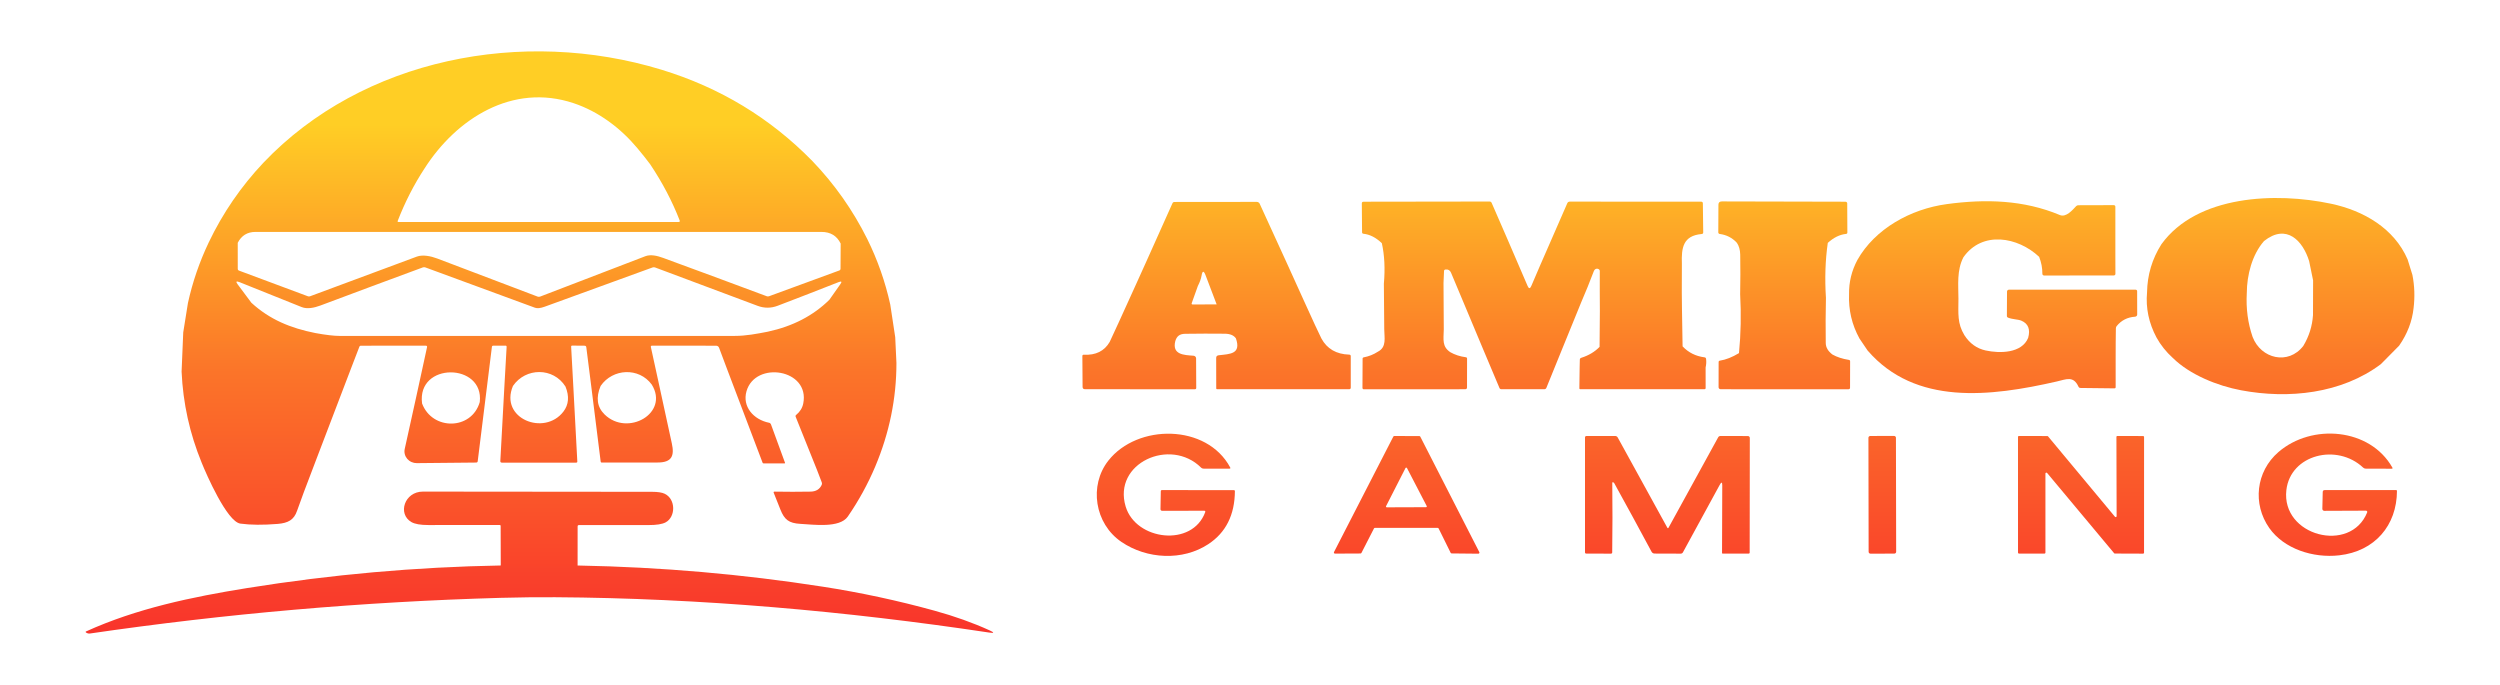 <svg width="146" height="40" viewBox="0 0 146 40" fill="none" xmlns="http://www.w3.org/2000/svg">
<g clip-path="url(#clip0_53484_4266)">
<path d="M70.388 29.9C70.391 29.892 70.392 29.883 70.391 29.874C70.389 29.866 70.386 29.858 70.38 29.85C70.375 29.843 70.368 29.837 70.359 29.833C70.351 29.829 70.342 29.827 70.332 29.827L67.869 29.832C67.856 29.832 67.844 29.829 67.832 29.824C67.82 29.82 67.809 29.813 67.8 29.804C67.791 29.795 67.784 29.785 67.779 29.773C67.774 29.762 67.772 29.75 67.772 29.738L67.791 28.69C67.791 28.643 67.816 28.62 67.866 28.62L72.062 28.625C72.07 28.625 72.077 28.626 72.084 28.629C72.091 28.631 72.097 28.635 72.102 28.64C72.107 28.645 72.112 28.651 72.114 28.657C72.117 28.664 72.118 28.671 72.118 28.678C72.109 30.069 71.592 31.102 70.566 31.778C69.066 32.767 66.978 32.659 65.492 31.648C63.921 30.579 63.588 28.351 64.726 26.903C66.426 24.737 70.479 24.746 71.843 27.299C71.868 27.345 71.853 27.369 71.796 27.369L70.299 27.37C70.27 27.37 70.241 27.365 70.214 27.354C70.187 27.343 70.162 27.327 70.141 27.306C68.35 25.531 64.976 27.039 65.738 29.581C66.333 31.566 69.638 31.976 70.388 29.9Z" fill="url(#paint0_linear_53484_4266)"/>
<path d="M138.171 29.823L135.742 29.833C135.727 29.833 135.712 29.83 135.698 29.825C135.683 29.819 135.671 29.811 135.659 29.8C135.648 29.79 135.64 29.777 135.634 29.764C135.628 29.75 135.625 29.735 135.625 29.721L135.647 28.735C135.648 28.659 135.688 28.621 135.767 28.621H139.939C139.95 28.621 139.962 28.626 139.97 28.634C139.979 28.642 139.983 28.653 139.983 28.664C139.977 30.687 138.688 32.197 136.61 32.431C135.08 32.605 133.383 32.052 132.527 30.837C131.544 29.438 131.739 27.543 133.061 26.4C135.012 24.714 138.405 24.995 139.712 27.303C139.741 27.35 139.725 27.373 139.67 27.373L138.164 27.369C138.103 27.369 138.049 27.348 138.005 27.306C136.48 25.873 133.764 26.544 133.524 28.618C133.214 31.306 137.272 32.351 138.243 29.924C138.248 29.913 138.249 29.901 138.248 29.888C138.246 29.876 138.242 29.865 138.235 29.855C138.228 29.845 138.218 29.837 138.207 29.831C138.195 29.825 138.182 29.823 138.171 29.823Z" fill="url(#paint1_linear_53484_4266)"/>
<path d="M79.452 32.324L77.964 32.331C77.953 32.331 77.942 32.328 77.932 32.323C77.922 32.318 77.914 32.311 77.908 32.302C77.903 32.293 77.899 32.283 77.898 32.272C77.898 32.261 77.9 32.251 77.905 32.242L81.369 25.498C81.375 25.487 81.383 25.479 81.394 25.472C81.404 25.466 81.416 25.463 81.428 25.463L82.886 25.466C82.898 25.466 82.91 25.469 82.921 25.475C82.931 25.482 82.939 25.49 82.945 25.501L86.393 32.246C86.398 32.255 86.4 32.266 86.4 32.277C86.399 32.287 86.396 32.297 86.39 32.306C86.384 32.316 86.376 32.323 86.366 32.328C86.356 32.333 86.345 32.336 86.334 32.336L84.778 32.32C84.766 32.321 84.754 32.317 84.743 32.311C84.733 32.305 84.724 32.296 84.719 32.286L84.017 30.864C84.012 30.853 84.004 30.844 83.993 30.838C83.983 30.831 83.971 30.828 83.959 30.828L80.298 30.826C80.286 30.826 80.274 30.829 80.264 30.836C80.253 30.842 80.245 30.851 80.24 30.861L79.509 32.288C79.504 32.299 79.496 32.307 79.486 32.314C79.476 32.32 79.464 32.323 79.452 32.324ZM80.945 29.561C80.941 29.569 80.939 29.576 80.94 29.584C80.941 29.592 80.943 29.6 80.948 29.606C80.952 29.613 80.958 29.619 80.966 29.622C80.973 29.626 80.981 29.628 80.989 29.628L83.277 29.62C83.286 29.62 83.294 29.618 83.301 29.614C83.308 29.61 83.314 29.605 83.319 29.598C83.323 29.591 83.325 29.583 83.326 29.575C83.326 29.567 83.324 29.559 83.32 29.552L82.168 27.334C82.164 27.326 82.158 27.32 82.15 27.315C82.142 27.311 82.133 27.308 82.124 27.308C82.115 27.308 82.107 27.311 82.099 27.315C82.091 27.32 82.085 27.326 82.081 27.334L80.945 29.561Z" fill="url(#paint2_linear_53484_4266)"/>
<path d="M100.58 28.351C100.581 28.146 100.532 28.134 100.432 28.316L98.284 32.255C98.255 32.307 98.21 32.333 98.148 32.333L96.632 32.328C96.595 32.328 96.558 32.318 96.526 32.3C96.495 32.281 96.469 32.255 96.452 32.223C95.733 30.882 95.005 29.545 94.269 28.213C94.265 28.206 94.259 28.199 94.253 28.193C94.188 28.144 94.156 28.15 94.157 28.211C94.173 29.563 94.172 30.914 94.153 32.266C94.153 32.275 94.151 32.283 94.147 32.291C94.144 32.3 94.139 32.307 94.132 32.313C94.126 32.319 94.118 32.324 94.109 32.328C94.101 32.331 94.092 32.333 94.082 32.333L92.644 32.33C92.591 32.33 92.564 32.304 92.564 32.252V25.542C92.564 25.521 92.573 25.5 92.589 25.485C92.604 25.47 92.625 25.462 92.647 25.462H94.326C94.357 25.461 94.387 25.47 94.413 25.485C94.439 25.5 94.46 25.522 94.474 25.548L97.377 30.828C97.379 30.833 97.384 30.838 97.389 30.841C97.394 30.845 97.4 30.846 97.407 30.846C97.413 30.846 97.419 30.845 97.425 30.841C97.43 30.838 97.434 30.833 97.437 30.828L100.343 25.536C100.355 25.513 100.374 25.495 100.397 25.482C100.419 25.468 100.445 25.461 100.472 25.462L102.076 25.465C102.106 25.465 102.134 25.476 102.156 25.497C102.177 25.517 102.189 25.545 102.189 25.574L102.181 32.266C102.181 32.31 102.158 32.332 102.111 32.331L100.604 32.33C100.599 32.33 100.594 32.329 100.589 32.327C100.585 32.325 100.581 32.322 100.577 32.319C100.574 32.316 100.571 32.311 100.57 32.307C100.568 32.303 100.567 32.298 100.567 32.293L100.58 28.351Z" fill="url(#paint3_linear_53484_4266)"/>
<path d="M110.613 25.459L109.226 25.461C109.165 25.461 109.116 25.508 109.116 25.566L109.128 32.229C109.129 32.287 109.178 32.334 109.238 32.334L110.626 32.331C110.687 32.331 110.736 32.284 110.736 32.227L110.723 25.563C110.723 25.506 110.674 25.459 110.613 25.459Z" fill="url(#paint4_linear_53484_4266)"/>
<path d="M119.399 32.331L117.907 32.33C117.893 32.33 117.879 32.324 117.869 32.315C117.858 32.305 117.852 32.292 117.852 32.278L117.851 25.513C117.851 25.5 117.856 25.486 117.868 25.477C117.878 25.467 117.89 25.462 117.906 25.462L119.565 25.465C119.573 25.465 119.58 25.466 119.587 25.47C119.595 25.473 119.602 25.478 119.606 25.484L123.513 30.178C123.52 30.187 123.53 30.193 123.54 30.196C123.551 30.199 123.563 30.199 123.574 30.195C123.584 30.192 123.594 30.185 123.601 30.176C123.607 30.167 123.611 30.157 123.611 30.146L123.599 25.513C123.599 25.506 123.601 25.5 123.604 25.493C123.605 25.487 123.609 25.481 123.615 25.477C123.619 25.472 123.626 25.468 123.632 25.465C123.639 25.463 123.646 25.462 123.653 25.462L125.161 25.465C125.175 25.465 125.188 25.47 125.199 25.48C125.209 25.489 125.214 25.503 125.214 25.516L125.212 32.281C125.212 32.295 125.206 32.308 125.195 32.318C125.185 32.327 125.171 32.333 125.156 32.333L123.506 32.327C123.499 32.326 123.49 32.325 123.483 32.321C123.476 32.318 123.471 32.313 123.465 32.307L119.551 27.621C119.544 27.612 119.534 27.606 119.524 27.603C119.512 27.6 119.501 27.6 119.49 27.603C119.48 27.607 119.47 27.614 119.463 27.622C119.457 27.631 119.453 27.642 119.453 27.653V32.279C119.453 32.293 119.447 32.306 119.437 32.316C119.427 32.326 119.413 32.331 119.399 32.331Z" fill="url(#paint5_linear_53484_4266)"/>
<path d="M29.244 33.024L29.238 30.709C29.238 30.677 29.221 30.661 29.186 30.661C27.798 30.663 26.407 30.663 25.015 30.662C24.556 30.662 24.226 30.604 24.025 30.488C23.204 30.012 23.619 28.708 24.701 28.709C29.164 28.717 33.627 28.721 38.09 28.722C38.419 28.722 38.663 28.76 38.822 28.837C39.472 29.153 39.465 30.182 38.878 30.503C38.677 30.612 38.339 30.666 37.864 30.664C36.515 30.66 35.166 30.66 33.816 30.664C33.761 30.664 33.733 30.69 33.733 30.743L33.732 32.557V33.028H33.832C38.606 33.118 43.347 33.53 48.054 34.263C50.256 34.605 52.429 35.072 54.572 35.663C55.757 35.99 56.832 36.374 57.797 36.815C58.082 36.946 58.069 36.987 57.758 36.94C49.405 35.685 40.894 34.932 32.417 34.878C31.392 34.872 30.331 34.884 29.235 34.914C21.195 35.142 13.199 35.836 5.246 36.998C5.197 37.005 5.144 36.997 5.086 36.975C5.064 36.967 5.043 36.954 5.023 36.938C4.99 36.912 4.993 36.89 5.031 36.873C7.965 35.54 11.2 34.862 14.437 34.342C19.343 33.552 24.278 33.113 29.244 33.024Z" fill="url(#paint6_linear_53484_4266)"/>
<path fill-rule="evenodd" clip-rule="evenodd" d="M66.961 15.239L68.474 11.865C68.484 11.844 68.499 11.827 68.519 11.814C68.538 11.802 68.561 11.795 68.584 11.795L73.394 11.79C73.431 11.79 73.466 11.801 73.497 11.82C73.527 11.838 73.551 11.865 73.565 11.897L75.169 15.403L76.131 17.524L76.795 18.978L77.171 19.769C77.499 20.372 78.039 20.686 78.792 20.71C78.854 20.712 78.884 20.742 78.884 20.8V22.637C78.884 22.7 78.851 22.731 78.784 22.731H71.089C71.048 22.731 71.028 22.712 71.028 22.674L71.025 20.904C71.025 20.81 71.074 20.758 71.173 20.747C71.843 20.671 72.492 20.68 72.179 19.764C72.058 19.584 71.84 19.492 71.526 19.489C70.757 19.48 69.986 19.482 69.212 19.494C68.885 19.498 68.718 19.64 68.636 19.925C68.442 20.715 69.138 20.734 69.701 20.774C69.742 20.777 69.78 20.795 69.808 20.823C69.836 20.852 69.852 20.89 69.852 20.929L69.86 22.652C69.86 22.706 69.832 22.733 69.777 22.733L63.366 22.73C63.271 22.73 63.224 22.685 63.223 22.595L63.21 20.795C63.21 20.739 63.239 20.713 63.297 20.716C63.992 20.752 64.495 20.503 64.806 19.969L65.353 18.785L66.323 16.651L66.961 15.239ZM70.406 16.076L71.052 17.776L69.658 17.782C69.6 17.782 69.579 17.756 69.597 17.702L69.954 16.704C70.07 16.476 70.142 16.273 70.172 16.096C70.222 15.803 70.3 15.796 70.406 16.076Z" fill="url(#paint7_linear_53484_4266)"/>
<path d="M80.7 14.203C80.355 13.873 79.998 13.69 79.627 13.652C79.573 13.646 79.546 13.617 79.545 13.564L79.53 11.88C79.53 11.814 79.565 11.781 79.634 11.78L86.995 11.769C87.02 11.769 87.044 11.776 87.064 11.789C87.084 11.802 87.1 11.821 87.11 11.842L88.053 14.009L89.213 16.703C89.285 16.869 89.356 16.869 89.427 16.703L89.941 15.505L91.532 11.864C91.543 11.837 91.563 11.815 91.587 11.799C91.612 11.784 91.641 11.775 91.67 11.775L99.341 11.777C99.411 11.777 99.446 11.811 99.447 11.879L99.468 13.569C99.469 13.629 99.438 13.662 99.376 13.667C98.285 13.763 98.189 14.483 98.222 15.395L98.217 17.081L98.227 18.042L98.263 20.227C98.604 20.589 99.029 20.802 99.538 20.867C99.596 20.874 99.629 20.905 99.635 20.961C99.656 21.123 99.647 21.289 99.608 21.459L99.609 22.658C99.609 22.707 99.584 22.731 99.533 22.731H92.297C92.255 22.731 92.234 22.711 92.235 22.671L92.251 21.474L92.262 21.006C92.263 20.949 92.293 20.911 92.35 20.894C92.778 20.759 93.133 20.547 93.415 20.258L93.432 18.189L93.426 17.002L93.427 15.827C93.427 15.803 93.42 15.78 93.407 15.76C93.394 15.739 93.375 15.723 93.352 15.713C93.294 15.684 93.236 15.685 93.177 15.714C93.134 15.736 93.1 15.779 93.077 15.842C92.846 16.452 92.601 17.057 92.342 17.655L91.222 20.402L90.307 22.654C90.297 22.677 90.281 22.696 90.26 22.71C90.238 22.724 90.213 22.731 90.187 22.731H87.679C87.656 22.731 87.633 22.724 87.613 22.712C87.594 22.7 87.579 22.682 87.57 22.661L86.609 20.382L85.439 17.591C85.187 16.987 84.954 16.431 84.739 15.924C84.679 15.783 84.573 15.721 84.419 15.739C84.364 15.745 84.335 15.774 84.331 15.827L84.301 16.527L84.317 19.234C84.301 19.849 84.212 20.239 84.696 20.567C84.963 20.719 85.266 20.818 85.604 20.863C85.653 20.869 85.677 20.897 85.677 20.945L85.674 22.623C85.674 22.695 85.637 22.731 85.561 22.731L79.646 22.734C79.636 22.734 79.626 22.732 79.616 22.729C79.607 22.725 79.598 22.719 79.591 22.712C79.583 22.705 79.578 22.697 79.574 22.687C79.57 22.678 79.568 22.668 79.568 22.658L79.576 20.945C79.576 20.903 79.598 20.878 79.642 20.869C79.944 20.812 80.219 20.702 80.466 20.54C80.998 20.271 80.841 19.711 80.84 19.224L80.818 16.572C80.895 15.694 80.856 14.904 80.7 14.203Z" fill="url(#paint8_linear_53484_4266)"/>
<path d="M101.43 14.176C101.161 13.886 100.828 13.715 100.43 13.663C100.407 13.66 100.386 13.649 100.371 13.633C100.356 13.616 100.348 13.595 100.348 13.573L100.356 11.956C100.356 11.828 100.424 11.763 100.559 11.763L107.774 11.78C107.802 11.78 107.828 11.79 107.847 11.809C107.867 11.827 107.878 11.852 107.878 11.879L107.886 13.576C107.886 13.628 107.859 13.656 107.806 13.661C107.437 13.7 107.083 13.874 106.743 14.184C106.598 15.191 106.562 16.262 106.635 17.395C106.615 18.264 106.611 19.144 106.624 20.035C106.628 20.29 106.759 20.513 107.017 20.706C107.282 20.854 107.6 20.958 107.97 21.017C108.021 21.025 108.047 21.054 108.047 21.104L108.043 22.639C108.043 22.701 108.01 22.733 107.943 22.733L100.488 22.731C100.455 22.731 100.424 22.719 100.401 22.698C100.378 22.676 100.365 22.646 100.365 22.616L100.368 21.143C100.368 21.096 100.392 21.07 100.44 21.062C100.788 21.009 101.16 20.862 101.557 20.622C101.666 19.498 101.689 18.352 101.625 17.183C101.641 16.422 101.642 15.651 101.629 14.872C101.623 14.59 101.557 14.358 101.43 14.176Z" fill="url(#paint9_linear_53484_4266)"/>
<path d="M119.086 14.999C117.846 13.834 115.761 13.456 114.659 15.03C114.268 15.801 114.371 16.639 114.373 17.445C114.37 18.319 114.299 18.882 114.722 19.577C115.031 20.057 115.444 20.354 115.961 20.467C116.791 20.648 118.074 20.636 118.444 19.732C118.583 19.234 118.45 18.899 118.047 18.727C117.856 18.646 117.529 18.654 117.275 18.552C117.226 18.532 117.2 18.496 117.202 18.445L117.21 17.026C117.21 16.997 117.221 16.969 117.244 16.949C117.265 16.928 117.295 16.917 117.326 16.917L124.723 16.918C124.745 16.919 124.768 16.928 124.784 16.944C124.801 16.96 124.809 16.981 124.809 17.003L124.812 18.37C124.812 18.402 124.799 18.432 124.777 18.455C124.754 18.478 124.723 18.492 124.689 18.495C124.244 18.525 123.884 18.708 123.613 19.044C123.584 19.08 123.568 19.124 123.567 19.17L123.557 20.004L123.554 20.859V22.608C123.554 22.656 123.53 22.68 123.479 22.68L121.498 22.657C121.474 22.657 121.45 22.649 121.429 22.636C121.409 22.623 121.394 22.605 121.384 22.584C121.085 21.93 120.672 22.151 120.123 22.277C116.235 23.166 111.856 23.698 109.068 20.47L108.593 19.769C108.15 18.964 107.948 18.1 107.985 17.177C107.973 16.48 108.135 15.815 108.472 15.181C109.495 13.37 111.565 12.208 113.695 11.92C115.952 11.613 118.183 11.672 120.298 12.559C120.661 12.711 121.039 12.261 121.246 12.04C121.262 12.023 121.282 12.01 121.303 12C121.324 11.991 121.347 11.986 121.369 11.986L123.446 11.98C123.47 11.98 123.493 11.989 123.51 12.005C123.527 12.021 123.537 12.043 123.537 12.065V14.902L123.54 15.997C123.54 16.021 123.53 16.043 123.513 16.06C123.494 16.077 123.47 16.086 123.446 16.086L119.38 16.091C119.366 16.091 119.352 16.088 119.339 16.083C119.327 16.078 119.314 16.07 119.304 16.061C119.294 16.051 119.287 16.04 119.281 16.027C119.276 16.015 119.273 16.001 119.274 15.988C119.277 15.656 119.215 15.326 119.086 14.999Z" fill="url(#paint10_linear_53484_4266)"/>
<path fill-rule="evenodd" clip-rule="evenodd" d="M126.227 14.263C128.312 11.382 132.919 11.215 136.128 11.897C138.057 12.305 139.822 13.347 140.603 15.148L140.886 16.058C141.01 16.696 141.032 17.339 140.954 17.985C140.871 18.763 140.589 19.497 140.109 20.188L139.042 21.266C136.747 22.989 133.657 23.316 130.88 22.792C129.496 22.532 127.896 21.889 126.894 20.906C126.503 20.551 126.184 20.153 125.941 19.712C125.49 18.867 125.306 17.988 125.387 17.076C125.405 16.052 125.686 15.114 126.227 14.263ZM132.222 14.074C133.542 13.03 134.492 14.074 134.854 15.251L135.085 16.375L135.079 18.402C135.036 19.049 134.846 19.649 134.513 20.201C133.642 21.336 132.044 20.959 131.552 19.676C131.274 18.87 131.162 18.015 131.213 17.11C131.218 16.07 131.517 14.878 132.222 14.074Z" fill="url(#paint11_linear_53484_4266)"/>
<path fill-rule="evenodd" clip-rule="evenodd" d="M15.384 9.502C21.178 3.412 30.529 1.595 38.635 4.072C42.049 5.115 44.985 6.893 47.445 9.407C48.742 10.759 49.811 12.278 50.651 13.964C51.254 15.187 51.701 16.462 51.992 17.789L52.281 19.694L52.352 21.199C52.352 23.269 51.94 25.285 51.114 27.246C50.682 28.268 50.148 29.241 49.512 30.166C49.036 30.858 47.489 30.632 46.749 30.594C46.062 30.558 45.807 30.34 45.576 29.759C45.447 29.434 45.317 29.108 45.186 28.781C45.167 28.733 45.185 28.71 45.239 28.711C45.941 28.724 46.64 28.724 47.336 28.711C47.655 28.705 47.872 28.572 47.989 28.313C48.008 28.268 48.009 28.218 47.992 28.172L47.718 27.458L46.468 24.342C46.449 24.297 46.46 24.259 46.498 24.229C46.719 24.048 46.857 23.827 46.91 23.563C47.311 21.553 44.108 21.052 43.595 22.85C43.34 23.746 44.001 24.506 44.918 24.69C44.941 24.695 44.964 24.705 44.982 24.721C45 24.736 45.014 24.756 45.023 24.778L45.845 27.027C45.854 27.049 45.846 27.061 45.821 27.061H44.593C44.563 27.061 44.544 27.047 44.534 27.02L42.446 21.515L41.996 20.315C41.964 20.231 41.901 20.189 41.807 20.189L38.067 20.188C38.058 20.188 38.049 20.19 38.041 20.193C38.033 20.197 38.026 20.202 38.021 20.209C38.015 20.215 38.011 20.223 38.009 20.231C38.007 20.239 38.006 20.248 38.008 20.256L38.479 22.414C38.728 23.577 38.98 24.738 39.235 25.896C39.397 26.631 39.228 27.01 38.406 27.01C37.316 27.009 36.228 27.01 35.14 27.013C35.125 27.014 35.111 27.008 35.1 26.999C35.089 26.989 35.082 26.976 35.08 26.962L34.522 22.502L34.24 20.277C34.232 20.22 34.198 20.19 34.136 20.189L33.422 20.183C33.375 20.182 33.353 20.204 33.355 20.248L33.49 22.725L33.715 26.95C33.717 26.995 33.694 27.018 33.646 27.018H29.313C29.246 27.018 29.215 26.986 29.219 26.922L29.45 22.672L29.587 20.259C29.59 20.209 29.566 20.185 29.514 20.185L28.807 20.188C28.759 20.188 28.733 20.21 28.727 20.256L28.322 23.522L27.898 26.936C27.892 26.987 27.862 27.012 27.808 27.013L24.342 27.047C24.235 27.048 24.129 27.026 24.032 26.982C23.936 26.939 23.85 26.875 23.782 26.797C23.715 26.718 23.666 26.625 23.641 26.526C23.615 26.427 23.613 26.324 23.635 26.224L24.293 23.243L24.939 20.276C24.951 20.217 24.926 20.188 24.864 20.188L21.083 20.189C21.035 20.189 21.003 20.21 20.986 20.253L20.515 21.477L18.487 26.787C17.875 28.383 17.496 29.396 17.349 29.829C17.168 30.365 16.82 30.545 16.224 30.596C15.363 30.666 14.634 30.661 14.038 30.579C13.261 30.473 12.05 27.701 11.777 27.02C11.078 25.316 10.687 23.544 10.605 21.705L10.701 19.413L10.975 17.699C11.243 16.475 11.649 15.293 12.192 14.153C13.011 12.439 14.075 10.889 15.384 9.502ZM37.224 8.655C37.506 8.992 37.755 9.305 37.97 9.593C38.681 10.656 39.255 11.748 39.692 12.87C39.716 12.933 39.694 12.964 39.625 12.964L23.272 12.963C23.226 12.963 23.21 12.942 23.226 12.9C23.652 11.802 24.174 10.782 24.792 9.839C26.652 6.931 29.923 4.833 33.497 6.025C34.965 6.515 36.245 7.484 37.224 8.655ZM47.974 13.544C48.501 13.544 48.874 13.771 49.095 14.223L49.087 15.691C49.087 15.744 49.061 15.78 49.009 15.798L44.913 17.3C44.867 17.317 44.822 17.317 44.778 17.3C42.765 16.548 40.75 15.803 38.732 15.063C38.385 14.935 37.997 14.844 37.688 14.963C35.642 15.749 33.593 16.535 31.543 17.321C31.494 17.339 31.444 17.339 31.395 17.321C29.445 16.576 27.493 15.835 25.538 15.098C25.158 14.954 24.684 14.86 24.345 14.985C22.265 15.759 20.185 16.531 18.105 17.303C18.065 17.317 18.022 17.317 17.983 17.303L13.962 15.805C13.911 15.787 13.885 15.752 13.885 15.699L13.884 14.179C14.102 13.756 14.446 13.544 14.915 13.544C25.935 13.542 36.955 13.542 47.974 13.544ZM49.079 16.593L48.436 17.506C47.494 18.435 46.297 19.056 44.846 19.369L44.828 19.373C44.201 19.494 43.572 19.617 42.911 19.617C35.224 19.619 27.536 19.619 19.848 19.618C19.504 19.618 19.027 19.562 18.416 19.45C16.972 19.163 15.75 18.662 14.679 17.679L13.88 16.607C13.757 16.442 13.793 16.399 13.989 16.478C15.161 16.952 16.371 17.437 17.62 17.934C17.941 18.063 18.352 17.977 18.712 17.842C20.703 17.095 22.697 16.353 24.693 15.617C24.743 15.599 24.793 15.599 24.841 15.617C26.976 16.405 29.109 17.189 31.242 17.971C31.375 18.02 31.564 18.001 31.808 17.912C33.909 17.148 36.009 16.384 38.11 15.619C38.158 15.602 38.211 15.602 38.258 15.62C40.255 16.37 42.249 17.117 44.243 17.86C44.636 18.007 45.029 18.005 45.422 17.854C46.647 17.386 47.832 16.927 48.977 16.475C49.148 16.408 49.182 16.448 49.079 16.593ZM35.077 22.538C35.782 21.516 37.314 21.436 38.065 22.462C39.096 24.14 36.648 25.51 35.311 24.207C34.868 23.776 34.79 23.22 35.077 22.538ZM29.956 22.54C30.696 21.457 32.314 21.444 33.024 22.575C33.256 23.145 33.215 23.634 32.9 24.042C31.786 25.489 29.155 24.442 29.956 22.54ZM28.018 23.48C28.285 21.178 24.331 21.131 24.649 23.563C25.244 25.15 27.542 25.133 28.018 23.48Z" fill="url(#paint12_linear_53484_4266)"/>
</g>
<defs>
<linearGradient id="paint0_linear_53484_4266" x1="73" y1="3" x2="73" y2="37" gradientUnits="userSpaceOnUse">
<stop offset="0.125" stop-color="#FFCE25"/>
<stop offset="0.552" stop-color="#FB7429"/>
<stop offset="0.995" stop-color="#F9342B"/>
</linearGradient>
<linearGradient id="paint1_linear_53484_4266" x1="73" y1="3" x2="73" y2="37" gradientUnits="userSpaceOnUse">
<stop offset="0.125" stop-color="#FFCE25"/>
<stop offset="0.552" stop-color="#FB7429"/>
<stop offset="0.995" stop-color="#F9342B"/>
</linearGradient>
<linearGradient id="paint2_linear_53484_4266" x1="73" y1="3" x2="73" y2="37" gradientUnits="userSpaceOnUse">
<stop offset="0.125" stop-color="#FFCE25"/>
<stop offset="0.552" stop-color="#FB7429"/>
<stop offset="0.995" stop-color="#F9342B"/>
</linearGradient>
<linearGradient id="paint3_linear_53484_4266" x1="73" y1="3" x2="73" y2="37" gradientUnits="userSpaceOnUse">
<stop offset="0.125" stop-color="#FFCE25"/>
<stop offset="0.552" stop-color="#FB7429"/>
<stop offset="0.995" stop-color="#F9342B"/>
</linearGradient>
<linearGradient id="paint4_linear_53484_4266" x1="73" y1="3" x2="73" y2="37" gradientUnits="userSpaceOnUse">
<stop offset="0.125" stop-color="#FFCE25"/>
<stop offset="0.552" stop-color="#FB7429"/>
<stop offset="0.995" stop-color="#F9342B"/>
</linearGradient>
<linearGradient id="paint5_linear_53484_4266" x1="73" y1="3" x2="73" y2="37" gradientUnits="userSpaceOnUse">
<stop offset="0.125" stop-color="#FFCE25"/>
<stop offset="0.552" stop-color="#FB7429"/>
<stop offset="0.995" stop-color="#F9342B"/>
</linearGradient>
<linearGradient id="paint6_linear_53484_4266" x1="73" y1="3" x2="73" y2="37" gradientUnits="userSpaceOnUse">
<stop offset="0.125" stop-color="#FFCE25"/>
<stop offset="0.552" stop-color="#FB7429"/>
<stop offset="0.995" stop-color="#F9342B"/>
</linearGradient>
<linearGradient id="paint7_linear_53484_4266" x1="73" y1="3" x2="73" y2="37" gradientUnits="userSpaceOnUse">
<stop offset="0.125" stop-color="#FFCE25"/>
<stop offset="0.552" stop-color="#FB7429"/>
<stop offset="0.995" stop-color="#F9342B"/>
</linearGradient>
<linearGradient id="paint8_linear_53484_4266" x1="73" y1="3" x2="73" y2="37" gradientUnits="userSpaceOnUse">
<stop offset="0.125" stop-color="#FFCE25"/>
<stop offset="0.552" stop-color="#FB7429"/>
<stop offset="0.995" stop-color="#F9342B"/>
</linearGradient>
<linearGradient id="paint9_linear_53484_4266" x1="73" y1="3" x2="73" y2="37" gradientUnits="userSpaceOnUse">
<stop offset="0.125" stop-color="#FFCE25"/>
<stop offset="0.552" stop-color="#FB7429"/>
<stop offset="0.995" stop-color="#F9342B"/>
</linearGradient>
<linearGradient id="paint10_linear_53484_4266" x1="73" y1="3" x2="73" y2="37" gradientUnits="userSpaceOnUse">
<stop offset="0.125" stop-color="#FFCE25"/>
<stop offset="0.552" stop-color="#FB7429"/>
<stop offset="0.995" stop-color="#F9342B"/>
</linearGradient>
<linearGradient id="paint11_linear_53484_4266" x1="73" y1="3" x2="73" y2="37" gradientUnits="userSpaceOnUse">
<stop offset="0.125" stop-color="#FFCE25"/>
<stop offset="0.552" stop-color="#FB7429"/>
<stop offset="0.995" stop-color="#F9342B"/>
</linearGradient>
<linearGradient id="paint12_linear_53484_4266" x1="73" y1="3" x2="73" y2="37" gradientUnits="userSpaceOnUse">
<stop offset="0.125" stop-color="#FFCE25"/>
<stop offset="0.552" stop-color="#FB7429"/>
<stop offset="0.995" stop-color="#F9342B"/>
</linearGradient>
<clipPath id="clip0_53484_4266">
<rect width="136" height="34" fill="white" transform="translate(5 3)"/>
</clipPath>
</defs>
</svg>

